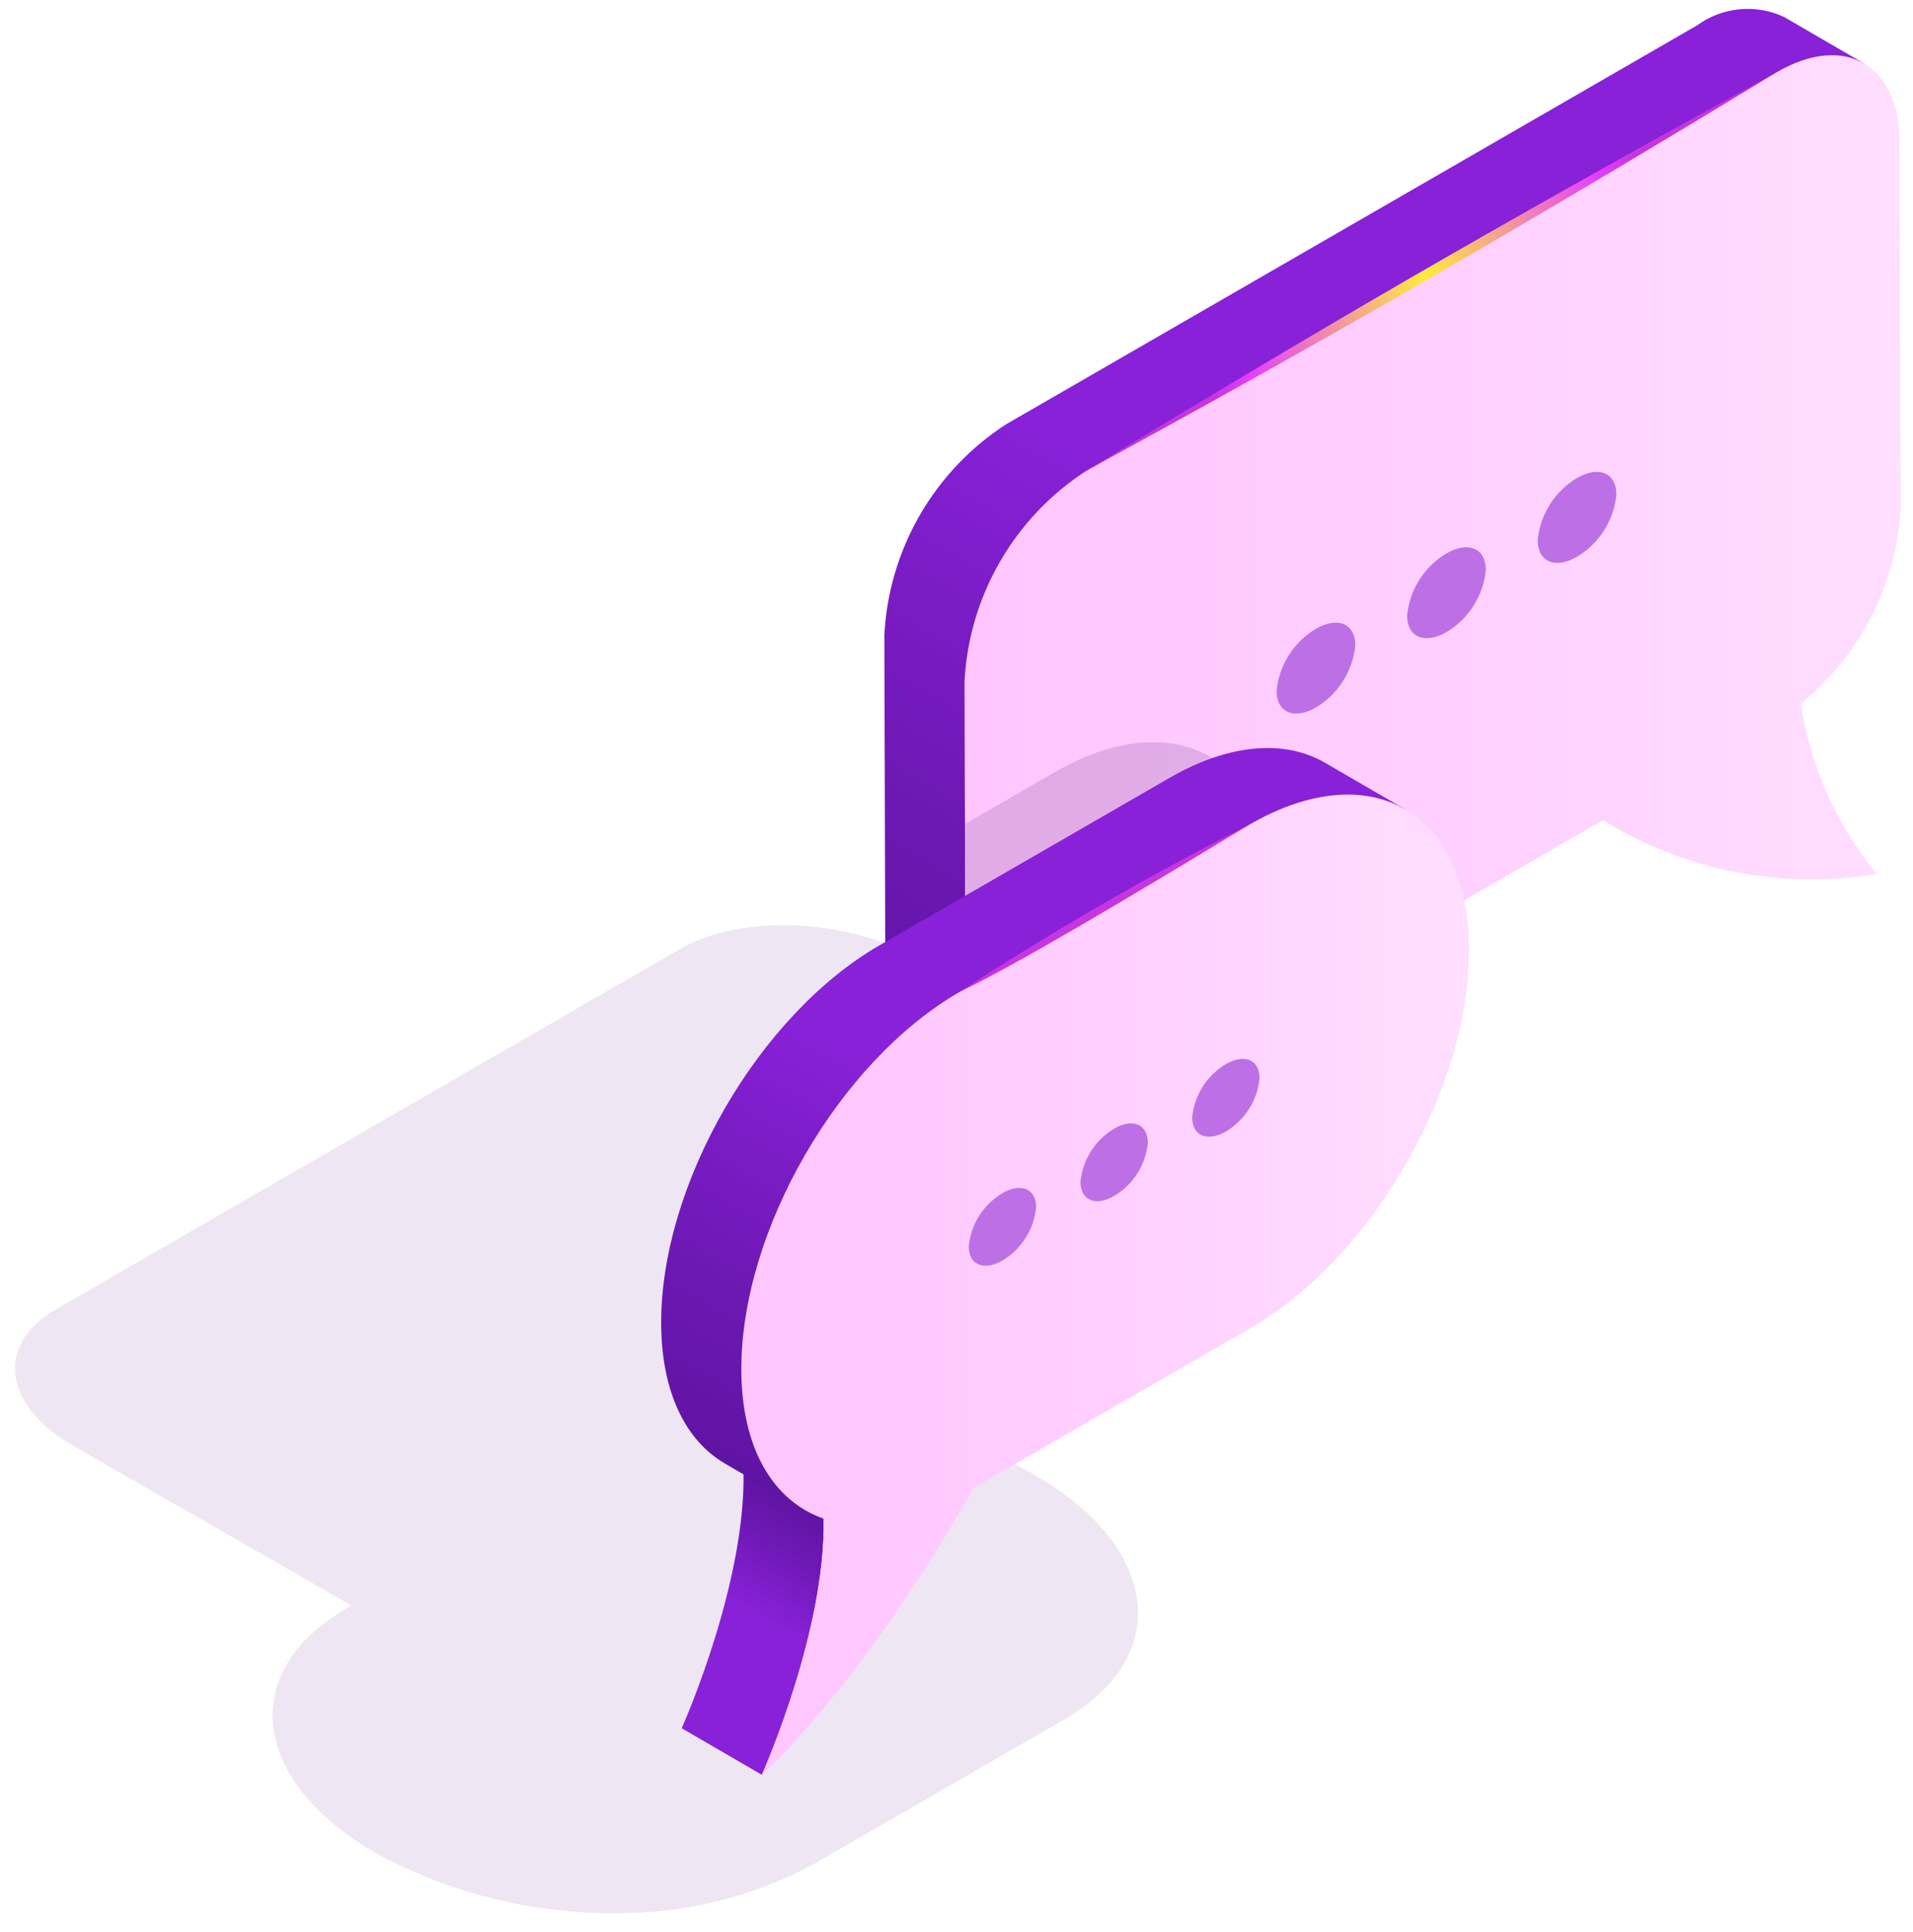 <svg width="100" height="101" viewBox="0 0 100 101" fill="none" xmlns="http://www.w3.org/2000/svg">
<g style="mix-blend-mode:multiply" opacity="0.1">
<path d="M65.317 60.079L47.931 50.097C44.273 47.998 38.726 47.778 35.551 49.611L16.53 60.593L2.929 68.445C-0.245 70.278 0.152 73.472 3.809 75.571L18.378 83.935L18.107 84.091C12.397 87.388 13.11 93.124 19.694 96.903C23.728 99.078 28.265 100.15 32.847 100.01C36.244 99.934 39.574 99.051 42.563 97.435L55.628 89.892C61.338 86.596 60.625 80.86 54.034 77.077C53.166 76.582 52.264 76.151 51.334 75.787L57.889 72.002L67.107 66.55C69.238 64.683 68.58 61.952 65.317 60.079Z" fill="#52017B"/>
</g>
<path d="M93.249 0.882C92.523 0.545 91.719 0.408 90.922 0.486C90.125 0.564 89.363 0.854 88.716 1.325L52.578 22.189C50.728 23.391 49.189 25.013 48.086 26.923C46.983 28.833 46.346 30.976 46.229 33.179L46.283 52.353C46.204 53.137 46.334 53.927 46.66 54.644C46.986 55.36 47.496 55.978 48.139 56.433L52.328 58.868L97.439 3.316L93.249 0.882Z" fill="url(#paint0_linear_88_8404)"/>
<path d="M99.35 26.568L99.296 7.394C99.285 3.36 96.422 1.729 92.906 3.759L71.834 15.925L56.767 24.624C54.918 25.826 53.379 27.448 52.276 29.357C51.172 31.267 50.536 33.411 50.419 35.613L50.473 54.788C50.484 58.829 53.346 60.453 56.864 58.422L83.798 42.872C88.063 45.52 93.149 46.518 98.099 45.681C95.996 43.128 94.625 40.052 94.133 36.781C95.667 35.536 96.923 33.985 97.822 32.226C98.72 30.468 99.241 28.54 99.35 26.568Z" fill="url(#paint1_linear_88_8404)"/>
<g style="mix-blend-mode:multiply" opacity="0.6">
<path d="M55.125 40.37L50.44 43.076L50.473 54.788C50.484 58.829 53.346 60.453 56.863 58.422L65.413 53.486C66.175 51.375 66.58 49.153 66.612 46.909C66.591 39.647 61.451 36.718 55.125 40.37Z" fill="#CD9AD6"/>
</g>
<path d="M38.867 76.958C38.972 82.758 35.803 89.969 35.636 90.348L39.826 92.783C39.992 92.404 43.162 85.193 43.057 79.392L38.867 76.958Z" fill="url(#paint2_linear_88_8404)"/>
<path d="M69.266 39.877C67.184 38.667 64.301 38.838 61.117 40.676L45.974 49.419C39.648 53.071 34.541 61.917 34.562 69.178C34.572 72.786 35.848 75.322 37.903 76.516L42.093 78.951L73.456 42.311L69.266 39.877Z" fill="url(#paint3_linear_88_8404)"/>
<path d="M65.307 43.111L57.772 47.461L50.164 51.854C43.838 55.506 38.731 64.352 38.752 71.613C38.764 75.756 40.444 78.484 43.057 79.393C43.162 85.193 39.992 92.404 39.826 92.783C44.729 88.11 48.961 81.204 50.909 77.772L65.382 69.415C71.707 65.763 76.814 56.918 76.794 49.649C76.773 42.388 71.633 39.459 65.307 43.111Z" fill="url(#paint4_linear_88_8404)"/>
<path d="M54.163 63.117C54.107 63.685 53.919 64.233 53.613 64.715C53.307 65.198 52.892 65.602 52.402 65.895C51.429 66.457 50.64 66.124 50.64 65.151C50.696 64.582 50.885 64.034 51.191 63.552C51.496 63.069 51.911 62.665 52.402 62.372C53.375 61.81 54.163 62.144 54.163 63.117Z" fill="#BD70E5"/>
<path d="M60.003 59.745C59.947 60.313 59.759 60.861 59.453 61.344C59.147 61.826 58.732 62.23 58.242 62.523C57.269 63.085 56.48 62.752 56.48 61.779C56.536 61.21 56.725 60.663 57.031 60.18C57.336 59.698 57.751 59.294 58.242 59C59.215 58.439 60.003 58.772 60.003 59.745Z" fill="#BD70E5"/>
<path d="M65.843 56.374C65.787 56.942 65.599 57.49 65.293 57.972C64.987 58.455 64.572 58.859 64.082 59.152C63.109 59.714 62.32 59.38 62.32 58.408C62.376 57.839 62.565 57.291 62.87 56.809C63.176 56.326 63.591 55.922 64.082 55.629C65.055 55.067 65.843 55.401 65.843 56.374Z" fill="#BD70E5"/>
<path d="M70.849 33.738C70.783 34.402 70.563 35.042 70.205 35.606C69.848 36.17 69.363 36.642 68.79 36.985C67.653 37.641 66.732 37.252 66.732 36.115C66.797 35.45 67.017 34.81 67.375 34.246C67.732 33.682 68.217 33.21 68.79 32.868C69.927 32.211 70.849 32.601 70.849 33.738Z" fill="#BD70E5"/>
<path d="M77.672 29.798C77.607 30.462 77.387 31.102 77.029 31.666C76.672 32.23 76.187 32.702 75.614 33.045C74.477 33.701 73.555 33.312 73.555 32.175C73.621 31.51 73.841 30.87 74.198 30.307C74.556 29.743 75.041 29.27 75.614 28.928C76.751 28.272 77.672 28.661 77.672 29.798Z" fill="#BD70E5"/>
<path d="M84.497 25.858C84.431 26.523 84.211 27.162 83.854 27.726C83.496 28.29 83.011 28.762 82.438 29.105C81.301 29.761 80.38 29.372 80.38 28.235C80.445 27.57 80.665 26.931 81.023 26.367C81.38 25.803 81.865 25.331 82.438 24.988C83.575 24.332 84.497 24.721 84.497 25.858Z" fill="#BD70E5"/>
<path style="mix-blend-mode:screen" d="M92.905 3.76C78.082 12.767 68.778 18.045 56.767 24.624C68.479 17.506 77.724 12.076 92.905 3.76Z" fill="url(#paint5_radial_88_8404)"/>
<path style="mix-blend-mode:screen" d="M65.307 43.111C58.962 46.961 53.1 50.446 50.163 51.854C55.046 48.662 60.101 45.743 65.307 43.111Z" fill="url(#paint6_radial_88_8404)"/>
<defs>
<linearGradient id="paint0_linear_88_8404" x1="84.049" y1="-4.43" x2="48.711" y2="56.779" gradientUnits="userSpaceOnUse">
<stop offset="0.542" stop-color="#8821D8"/>
<stop offset="0.825" stop-color="#6D18B4"/>
<stop offset="1" stop-color="#6014A3"/>
</linearGradient>
<linearGradient id="paint1_linear_88_8404" x1="50.418" y1="31.092" x2="99.35" y2="31.092" gradientUnits="userSpaceOnUse">
<stop stop-color="#FFC5FF"/>
<stop offset="0.566" stop-color="#FFD1FF"/>
<stop offset="1" stop-color="#FFDEFF"/>
</linearGradient>
<linearGradient id="paint2_linear_88_8404" x1="42.653" y1="79.143" x2="36.04" y2="90.597" gradientUnits="userSpaceOnUse">
<stop stop-color="#6014A3"/>
<stop offset="0.175" stop-color="#6D18B4"/>
<stop offset="0.458" stop-color="#8821D8"/>
</linearGradient>
<linearGradient id="paint3_linear_88_8404" x1="63.51" y1="36.553" x2="39.797" y2="77.625" gradientUnits="userSpaceOnUse">
<stop offset="0.542" stop-color="#8821D8"/>
<stop offset="0.825" stop-color="#6D18B4"/>
<stop offset="1" stop-color="#6014A3"/>
</linearGradient>
<linearGradient id="paint4_linear_88_8404" x1="38.752" y1="67.161" x2="76.794" y2="67.161" gradientUnits="userSpaceOnUse">
<stop stop-color="#FFC5FF"/>
<stop offset="0.566" stop-color="#FFD1FF"/>
<stop offset="1" stop-color="#FFDEFF"/>
</linearGradient>
<radialGradient id="paint5_radial_88_8404" cx="0" cy="0" r="1" gradientUnits="userSpaceOnUse" gradientTransform="translate(74.403 14.341) scale(48.124 48.124)">
<stop stop-color="#FFEC3D"/>
<stop offset="0.217" stop-color="#E53DFF"/>
<stop offset="0.262" stop-color="#C735DE"/>
</radialGradient>
<radialGradient id="paint6_radial_88_8404" cx="0" cy="0" r="1" gradientUnits="userSpaceOnUse" gradientTransform="translate(57.735 47.482) scale(19.886 19.886)">
<stop offset="0.262" stop-color="#C735DE"/>
</radialGradient>
</defs>
</svg>
